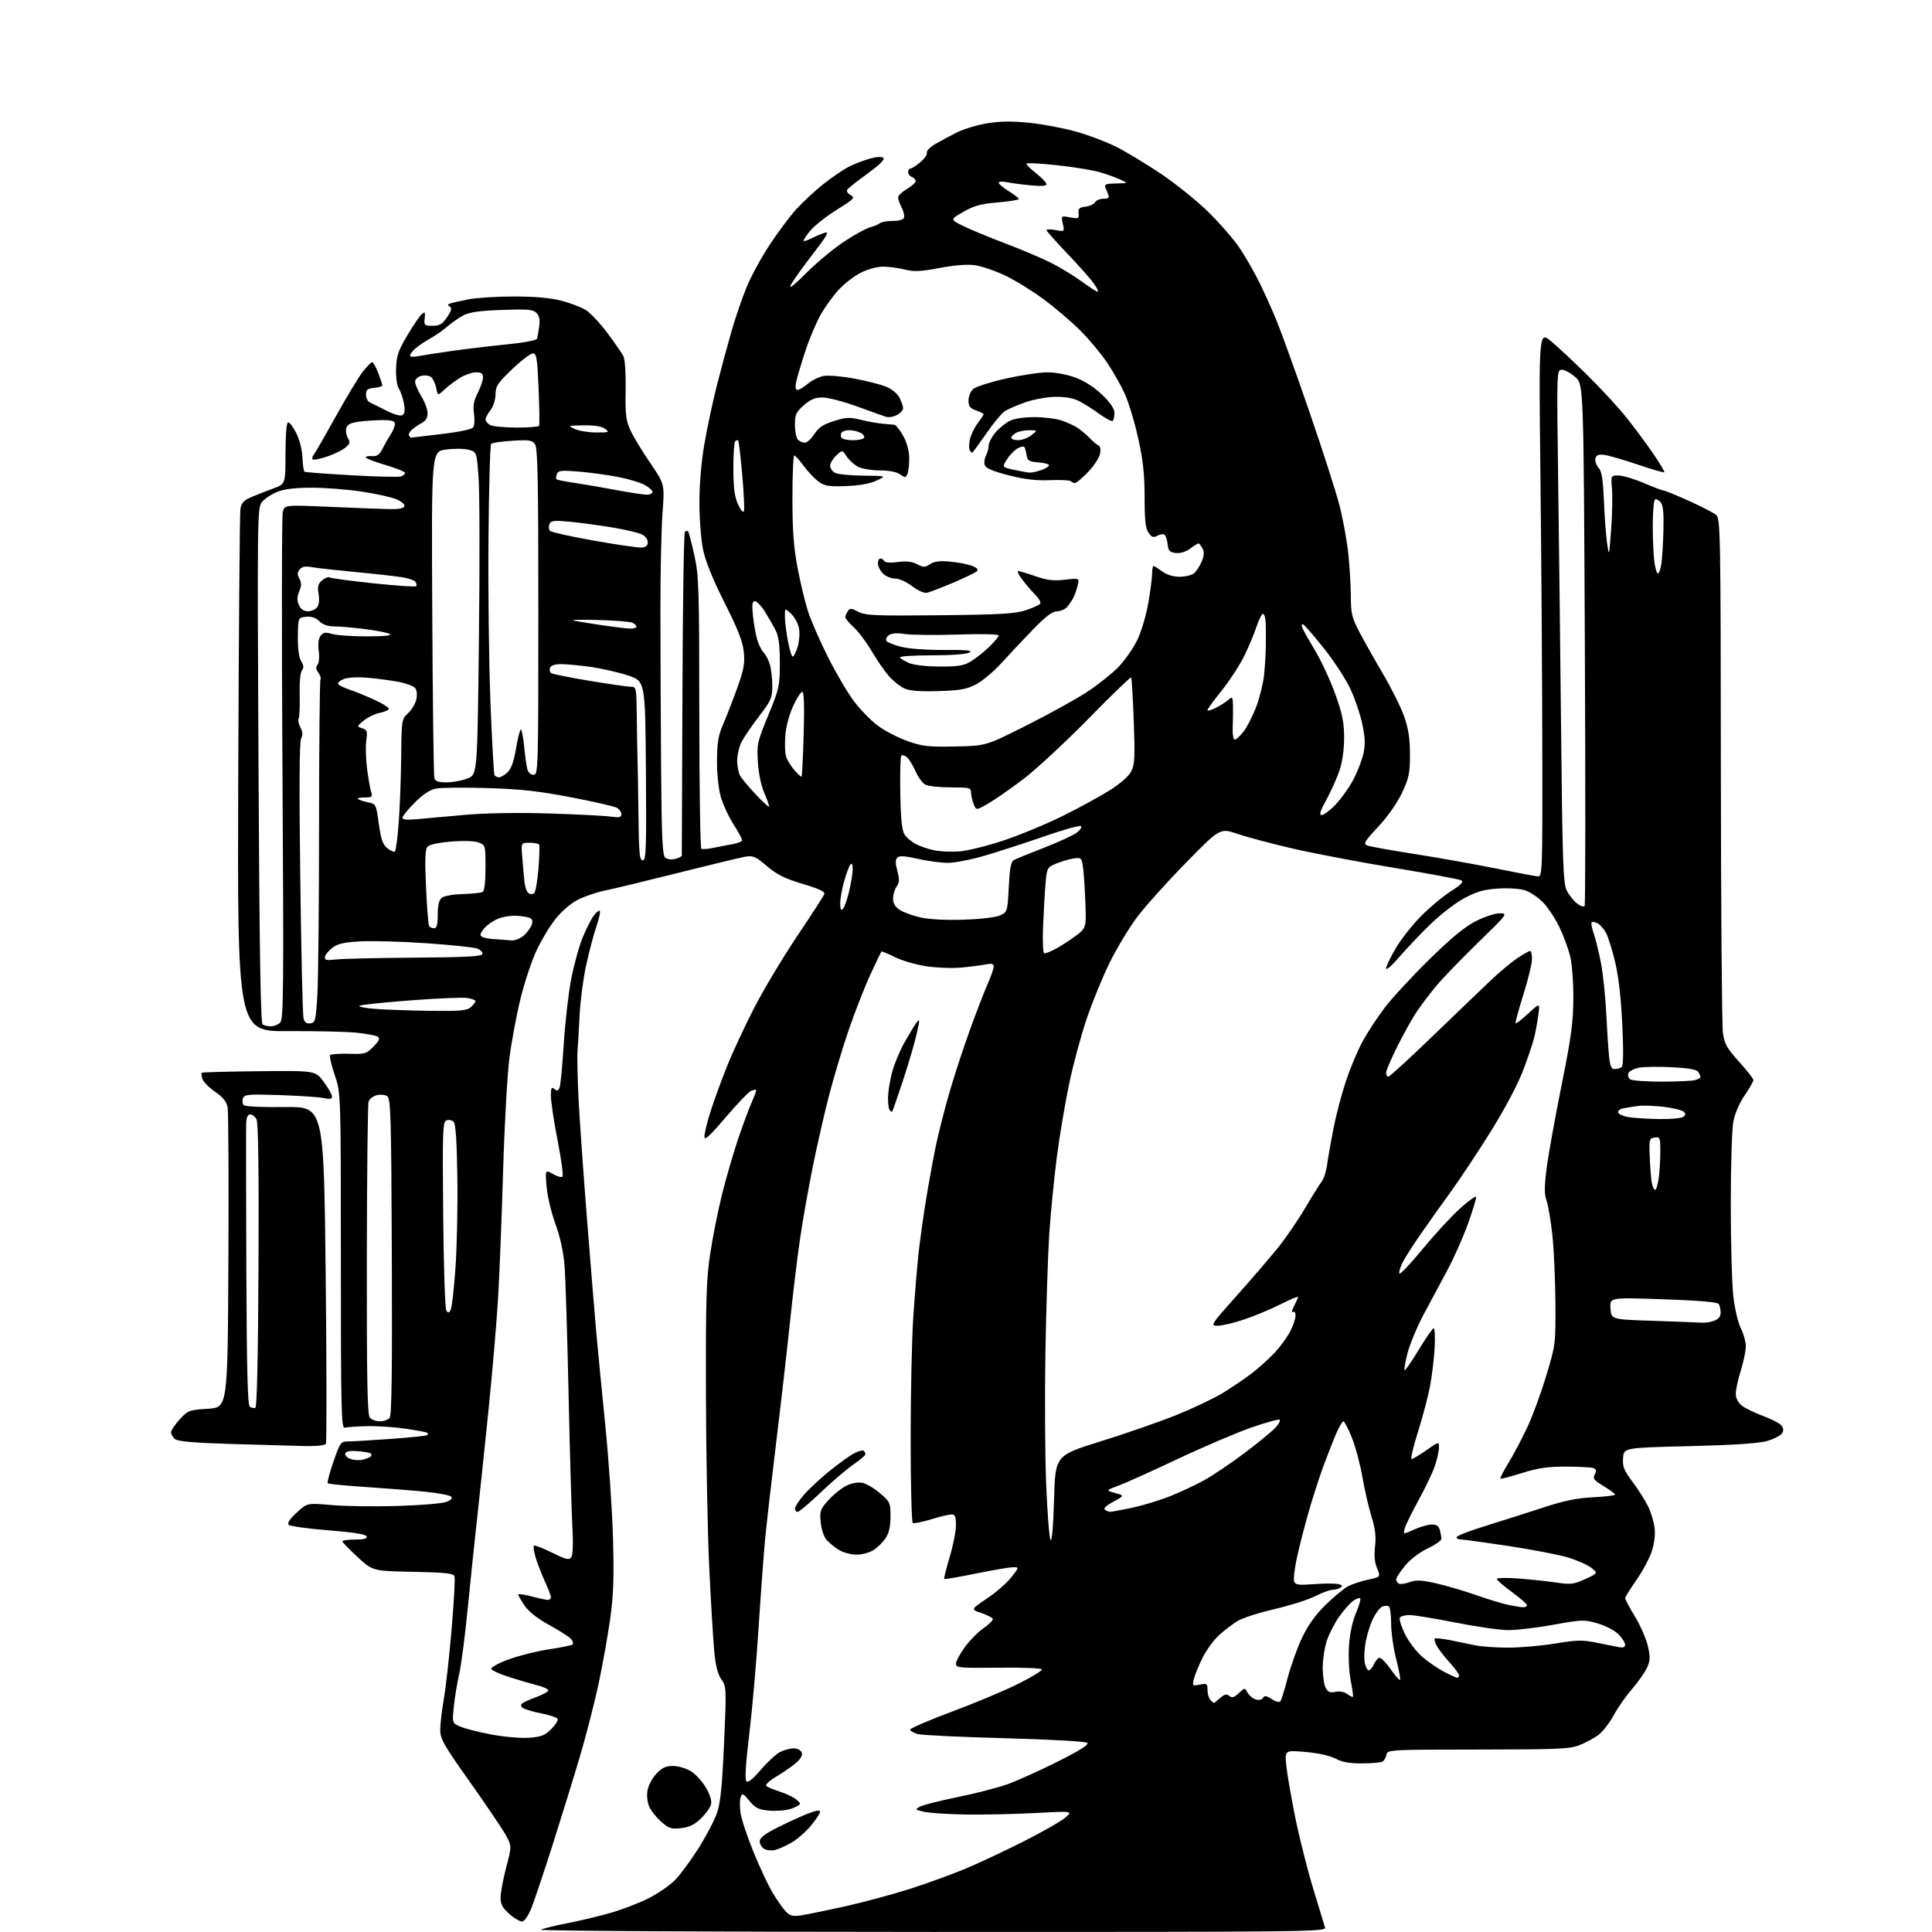 <?xml version="1.0" encoding="UTF-8" standalone="no"?>
<svg 
  version="1.1" 
  xmlns="http://www.w3.org/2000/svg" 
  xmlns:xlink="http://www.w3.org/1999/xlink" 
  xmlns:svg="http://www.w3.org/2000/svg"
  xmlns:rdf="http://www.w3.org/1999/02/22-rdf-syntax-ns#"
  xmlns:cc="http://creativecommons.org/ns#"
  xmlns:dc="http://purl.org/dc/elements/1.1/"
  viewBox="0 0 768 768"
  width="768"
  height="768"
>
<style>svg {background-color: white; }</style>"
<path stroke="none" fill="black" fill-rule="evenodd" d="M370.37,767.97C284.09,767.95 214.18,767.56 215.00,767.10C215.82,766.63 220.55,765.47 225.50,764.51C230.45,763.55 238.23,761.69 242.79,760.38C247.35,759.06 254.12,756.45 257.84,754.58C261.56,752.71 266.29,749.45 268.35,747.34C270.42,745.23 274.58,739.58 277.61,734.80C280.64,730.01 283.95,723.71 284.97,720.80C286.40,716.71 287.05,710.38 287.82,693.00C288.80,671.09 288.77,670.42 286.77,667.60C285.36,665.60 284.48,662.20 283.94,656.60C283.51,652.15 282.61,637.25 281.95,623.50C281.28,609.75 280.69,578.70 280.62,554.50C280.52,516.86 280.76,508.76 282.30,498.50C283.28,491.90 285.44,481.10 287.09,474.50C288.74,467.90 291.64,457.96 293.53,452.41C295.41,446.86 297.84,440.34 298.92,437.93C300.00,435.52 300.75,433.41 300.58,433.25C300.42,433.09 299.53,433.24 298.60,433.60C297.67,433.96 293.11,438.71 288.46,444.17C281.89,451.87 280.00,453.57 280.02,451.79C280.02,450.53 281.09,446.12 282.39,442.00C283.69,437.88 286.64,429.77 288.95,424.00C291.26,418.23 296.21,407.58 299.96,400.34C303.70,393.11 311.34,380.38 316.93,372.05C322.52,363.73 327.34,356.28 327.64,355.50C328.04,354.45 325.86,353.39 319.06,351.36C311.94,349.22 308.83,347.68 304.86,344.29C300.30,340.40 299.41,340.02 296.14,340.58C294.14,340.93 282.15,343.82 269.50,347.00C256.85,350.18 243.80,353.33 240.50,354.01C237.20,354.68 232.37,356.31 229.77,357.63C226.98,359.04 223.32,362.17 220.86,365.26C218.56,368.14 215.12,373.86 213.22,377.96C211.31,382.06 208.47,390.61 206.91,396.96C205.35,403.31 203.37,413.90 202.51,420.50C201.65,427.10 200.52,447.35 199.99,465.50C199.46,483.65 198.57,506.38 198.00,516.00C197.43,525.62 195.65,546.33 194.04,562.00C192.44,577.67 190.42,596.80 189.56,604.50C188.70,612.20 187.09,627.69 185.98,638.92C184.87,650.15 183.32,662.14 182.52,665.57C181.73,668.99 180.77,674.76 180.40,678.39C179.73,684.99 179.73,684.99 183.16,686.42C185.06,687.21 190.62,688.61 195.53,689.53C200.44,690.45 207.08,691.02 210.28,690.79C215.14,690.43 216.60,689.86 219.17,687.29C220.86,685.60 221.98,683.78 221.65,683.24C221.32,682.71 218.45,681.75 215.27,681.12C212.10,680.49 208.83,679.54 208.01,679.03C207.05,678.42 206.87,677.77 207.51,677.21C208.05,676.72 210.64,675.54 213.25,674.58C215.86,673.62 218.00,672.44 218.00,671.96C218.00,671.47 216.09,670.59 213.75,669.99C211.41,669.39 206.38,667.91 202.56,666.70C198.74,665.49 195.47,664.00 195.28,663.40C195.09,662.79 198.28,661.07 202.37,659.58C206.46,658.09 213.68,656.29 218.41,655.60C223.14,654.90 227.30,654.04 227.65,653.69C228.00,653.34 227.73,652.38 227.06,651.57C226.38,650.75 222.50,648.26 218.44,646.03C213.65,643.40 210.17,640.67 208.53,638.26C207.14,636.21 206.00,634.23 206.00,633.86C206.00,633.49 208.36,633.81 211.25,634.58C214.14,635.35 217.06,635.98 217.75,635.99C218.44,635.99 219.00,635.52 219.00,634.94C219.00,634.35 217.92,631.50 216.59,628.60C215.27,625.71 213.62,621.46 212.93,619.16C212.24,616.87 211.92,614.74 212.22,614.44C212.52,614.15 215.76,615.38 219.43,617.19C225.13,620.00 226.24,620.26 227.11,618.99C227.74,618.06 227.90,613.36 227.51,606.50C227.18,600.45 226.50,576.60 226.00,553.50C225.50,530.40 224.79,507.68 224.41,503.00C223.96,497.55 222.66,491.63 220.78,486.50C219.17,482.10 217.59,475.45 217.28,471.71C216.70,464.92 216.70,464.92 219.79,466.69C221.48,467.67 223.20,468.13 223.60,467.73C224.00,467.33 223.12,460.81 221.64,453.25C220.16,445.69 218.97,437.76 218.98,435.63C219.00,432.45 219.25,431.96 220.38,432.90C221.46,433.80 221.92,433.66 222.45,432.28C222.83,431.30 223.57,423.52 224.10,415.00C224.64,406.48 225.96,394.88 227.05,389.24C228.14,383.60 230.19,376.15 231.61,372.69C233.03,369.23 235.02,365.30 236.03,363.96C237.04,362.62 238.12,361.79 238.43,362.10C238.75,362.41 238.13,365.22 237.06,368.33C235.99,371.44 234.16,378.38 233.00,383.74C231.84,389.10 230.67,397.99 230.40,403.49C230.13,409.00 229.76,415.52 229.57,418.00C229.39,420.48 229.60,429.48 230.05,438.00C230.50,446.52 232.03,468.12 233.45,486.00C234.87,503.88 236.50,523.67 237.06,530.00C237.63,536.33 239.23,552.75 240.61,566.50C241.99,580.25 243.37,600.50 243.68,611.50C244.11,627.19 243.87,634.09 242.56,643.50C241.63,650.10 239.59,661.58 238.02,669.00C236.45,676.42 233.10,689.48 230.59,698.00C228.07,706.52 223.14,722.50 219.63,733.50C216.11,744.50 212.34,755.75 211.24,758.50C210.14,761.25 208.55,763.64 207.72,763.80C206.88,763.97 204.58,762.69 202.60,760.95C199.75,758.45 199.00,757.06 199.00,754.29C199.00,752.36 200.00,746.98 201.22,742.33C203.43,733.88 203.43,733.88 201.18,729.69C199.94,727.39 193.55,717.90 186.97,708.61C176.35,693.63 175.00,691.26 175.00,687.61C175.00,685.35 175.64,679.87 176.42,675.43C177.20,671.00 178.60,658.50 179.52,647.67C180.45,636.84 180.96,627.34 180.66,626.56C180.23,625.43 176.79,625.07 164.15,624.82C148.18,624.50 148.18,624.50 142.21,619.00C138.92,615.98 136.18,613.16 136.11,612.75C136.05,612.34 138.29,612.00 141.08,612.00C144.70,612.00 146.05,611.64 145.75,610.75C145.47,609.90 140.61,609.12 130.54,608.32C122.40,607.67 115.29,606.69 114.74,606.14C114.09,605.49 115.16,603.85 117.93,601.30C122.10,597.44 122.10,597.44 131.80,598.29C137.14,598.76 148.93,598.92 158.00,598.65C167.07,598.38 175.81,597.66 177.41,597.04C179.37,596.29 179.99,595.59 179.32,594.92C178.77,594.37 174.08,593.49 168.91,592.97C163.73,592.46 153.05,591.61 145.16,591.09C137.27,590.57 130.57,589.91 130.28,589.61C129.99,589.32 131.01,585.46 132.55,581.04C135.23,573.34 135.48,573.00 138.42,572.99C140.12,572.99 147.77,572.53 155.43,571.98C163.09,571.43 169.58,570.75 169.85,570.49C170.11,570.22 170.15,569.81 169.92,569.59C169.69,569.36 165.90,568.63 161.50,567.97C157.10,567.30 150.12,566.83 146.00,566.92C141.88,567.01 137.82,567.29 137.00,567.53C135.68,567.92 135.50,560.09 135.50,501.24C135.50,434.50 135.50,434.50 133.04,427.29C131.68,423.33 130.89,419.78 131.27,419.39C131.66,419.01 135.02,418.79 138.75,418.89C145.15,419.08 145.71,418.91 148.50,416.00C150.81,413.59 151.17,412.72 150.11,412.07C149.37,411.61 145.55,410.91 141.63,410.50C137.71,410.10 125.46,409.83 114.42,409.89C94.34,410.01 94.34,410.01 94.71,307.76C94.91,251.52 95.29,204.10 95.56,202.39C95.93,199.96 96.85,198.93 99.77,197.66C101.82,196.77 105.75,195.23 108.49,194.24C113.48,192.44 113.48,192.44 113.49,180.23C113.50,172.86 113.90,167.97 114.50,167.88C115.05,167.80 116.51,169.71 117.75,172.12C119.08,174.72 120.08,178.66 120.22,181.83C120.34,184.76 120.71,187.32 121.05,187.53C121.38,187.73 129.81,188.37 139.79,188.93C149.77,189.50 158.62,189.70 159.46,189.38C160.31,189.05 161.00,188.42 161.00,187.97C161.00,187.53 157.61,186.15 153.46,184.92C149.32,183.69 145.71,182.33 145.44,181.90C145.17,181.47 146.20,181.20 147.72,181.31C149.92,181.46 150.81,180.85 152.08,178.32C152.96,176.57 154.43,174.00 155.34,172.61C156.25,171.21 157.00,169.38 157.00,168.54C157.00,167.37 155.84,167.00 152.14,167.00C149.47,167.00 145.23,167.28 142.72,167.62C139.32,168.09 138.04,168.75 137.65,170.24C137.36,171.33 137.66,173.11 138.31,174.18C139.31,175.82 139.14,176.43 137.23,177.99C135.98,179.01 132.69,180.61 129.92,181.53C127.14,182.45 124.61,182.94 124.29,182.63C123.97,182.31 124.17,181.47 124.72,180.77C125.28,180.07 129.23,173.20 133.50,165.50C137.78,157.80 142.60,149.81 144.22,147.75C145.84,145.69 147.52,144.00 147.95,144.00C148.38,144.00 149.46,145.93 150.36,148.28C151.26,150.64 152.00,152.86 152.00,153.22C152.00,153.58 150.54,154.01 148.75,154.19C146.08,154.44 145.50,154.92 145.50,156.89C145.50,158.21 146.18,159.59 147.00,159.96C147.82,160.33 150.79,161.80 153.59,163.23C156.64,164.78 159.19,165.50 159.97,165.02C160.88,164.46 161.05,163.08 160.56,160.36C160.17,158.24 159.27,155.59 158.55,154.48C157.78,153.28 157.33,150.01 157.45,146.48C157.62,141.42 158.31,139.39 161.94,133.28C164.30,129.31 166.88,125.52 167.68,124.85C168.90,123.84 169.08,124.11 168.82,126.57C168.52,129.31 168.73,129.50 171.96,129.50C174.78,129.50 175.84,128.87 177.73,126.07C179.47,123.49 179.73,122.45 178.80,121.88C177.85,121.29 177.90,120.99 179.03,120.61C179.84,120.34 183.09,119.61 186.25,118.99C189.42,118.37 197.55,117.86 204.33,117.86C212.55,117.86 218.80,118.41 223.08,119.51C226.61,120.42 230.99,122.09 232.82,123.21C234.65,124.33 238.53,128.46 241.45,132.38C244.37,136.29 247.24,140.44 247.82,141.58C248.44,142.78 248.81,148.54 248.70,155.08C248.54,164.86 248.82,167.16 250.63,171.10C251.80,173.63 255.33,179.46 258.48,184.06C264.21,192.43 264.21,192.43 263.36,203.96C262.89,210.31 262.51,227.65 262.52,242.50C262.53,257.35 262.65,285.32 262.79,304.65C263.01,333.04 263.32,340.02 264.43,340.94C265.21,341.59 266.94,341.80 268.40,341.43C269.83,341.08 271.01,340.49 271.03,340.14C271.04,339.79 271.15,310.85 271.28,275.83C271.40,240.82 271.84,211.83 272.25,211.42C272.66,211.00 273.23,210.90 273.51,211.18C273.79,211.46 274.90,215.69 275.99,220.59C277.81,228.83 277.96,233.51 277.98,283.19C277.99,312.72 278.36,337.11 278.80,337.38C279.25,337.65 281.38,337.50 283.55,337.04C285.72,336.58 289.19,335.92 291.25,335.56C293.31,335.20 295.00,334.49 295.00,333.97C295.00,333.46 293.47,330.65 291.60,327.72C289.73,324.80 287.48,319.98 286.60,317.02C285.64,313.78 285.01,308.04 285.02,302.57C285.04,295.08 285.50,292.46 287.62,287.50C289.04,284.20 291.56,277.70 293.22,273.05C295.70,266.11 296.14,263.61 295.67,259.12C295.25,255.03 293.31,250.07 288.01,239.57C283.33,230.27 280.43,223.12 279.48,218.50C278.68,214.65 278.03,206.26 278.02,199.85C278.01,192.73 278.77,183.70 279.98,176.63C281.07,170.26 283.31,159.75 284.95,153.28C286.60,146.80 289.25,137.00 290.84,131.50C292.43,126.00 295.16,118.05 296.92,113.84C298.67,109.63 302.74,102.19 305.96,97.31C309.17,92.43 313.90,86.11 316.45,83.26C319.01,80.42 323.90,75.88 327.30,73.18C330.71,70.48 335.30,67.35 337.51,66.24C339.71,65.12 343.48,63.68 345.88,63.03C348.62,62.29 350.61,62.21 351.20,62.80C351.79,63.39 349.40,65.72 344.82,69.03C340.79,71.95 337.18,74.81 336.79,75.40C336.41,75.99 337.01,76.97 338.14,77.57C340.01,78.58 339.54,79.08 332.63,83.39C328.46,85.98 323.71,89.74 322.06,91.75C320.41,93.75 319.23,95.56 319.43,95.77C319.64,95.98 321.09,95.50 322.66,94.70C324.22,93.90 326.56,92.93 327.86,92.52C329.75,91.94 328.78,93.66 323.03,101.09C319.08,106.21 315.18,111.69 314.35,113.28C313.38,115.16 315.54,113.49 320.53,108.50C324.76,104.28 331.61,98.60 335.77,95.89C339.92,93.18 344.49,90.68 345.91,90.34C347.33,90.00 349.06,89.28 349.74,88.74C350.43,88.21 352.75,87.79 354.91,87.82C357.27,87.85 359.04,87.35 359.34,86.56C359.62,85.84 359.20,84.02 358.42,82.51C357.64,81.00 357.00,79.19 357.00,78.48C357.00,77.78 358.58,76.27 360.50,75.13C362.43,74.00 364.00,72.59 364.00,72.00C364.00,71.42 363.32,70.68 362.50,70.36C361.67,70.05 361.00,69.16 361.00,68.39C361.00,67.63 361.42,67.00 361.92,67.00C362.43,67.00 364.21,65.85 365.87,64.45C367.54,63.05 368.70,61.36 368.44,60.70C368.19,60.04 369.68,58.50 371.74,57.28C373.81,56.06 377.75,53.95 380.50,52.58C383.25,51.21 388.79,49.58 392.81,48.96C398.10,48.14 402.79,48.12 409.85,48.89C415.21,49.47 423.53,51.09 428.34,52.48C433.14,53.87 440.15,56.56 443.90,58.45C447.65,60.34 455.54,65.11 461.44,69.05C467.33,72.99 475.88,79.88 480.42,84.36C484.97,88.84 490.50,95.20 492.71,98.50C494.92,101.80 498.31,107.65 500.24,111.50C502.18,115.35 505.37,122.40 507.34,127.17C509.31,131.94 515.24,148.37 520.50,163.67C525.77,178.98 531.19,195.86 532.54,201.19C533.90,206.52 535.44,215.07 535.98,220.19C536.52,225.31 536.97,232.93 536.98,237.13C537.00,243.81 537.41,245.55 540.32,251.13C542.15,254.63 546.42,262.21 549.81,267.97C553.21,273.73 557.00,281.38 558.24,284.97C559.90,289.78 560.49,293.74 560.48,300.00C560.47,307.43 560.07,309.34 557.31,315.19C555.43,319.18 551.64,324.59 547.89,328.61C542.31,334.61 541.84,335.44 543.56,336.11C544.63,336.52 553.15,338.05 562.50,339.51C571.85,340.97 586.25,343.54 594.50,345.21C602.75,346.88 610.33,348.31 611.34,348.38C613.11,348.50 613.18,346.45 613.09,298.00C613.05,270.23 612.71,221.41 612.35,189.52C611.68,131.55 611.68,131.55 616.68,135.73C619.43,138.03 625.95,144.14 631.17,149.30C636.38,154.46 643.16,161.79 646.22,165.59C649.29,169.39 654.09,175.84 656.89,179.92C659.70,184.00 661.81,187.52 661.60,187.74C661.38,187.96 656.54,186.55 650.85,184.62C645.16,182.69 639.17,180.97 637.54,180.80C635.32,180.58 634.48,180.96 634.20,182.32C633.99,183.33 634.56,184.97 635.47,185.97C636.72,187.35 637.22,190.49 637.58,199.14C637.84,205.39 638.41,212.97 638.85,216.00C639.62,221.39 639.65,221.28 640.44,210.72C640.88,204.79 641.04,197.48 640.79,194.47C640.34,189.00 640.34,189.00 643.42,189.03C645.11,189.04 649.64,190.39 653.47,192.03C657.31,193.66 660.85,195.00 661.34,195.00C661.83,195.00 666.35,196.84 671.37,199.10C676.39,201.35 681.29,203.89 682.25,204.75C683.89,206.22 684.00,212.37 684.07,305.90C684.11,360.68 684.48,407.81 684.88,410.63C685.50,414.98 686.47,416.70 691.30,422.05C694.44,425.51 697.00,428.79 697.00,429.35C697.00,429.90 695.43,432.64 693.52,435.43C691.42,438.48 689.63,442.65 689.02,445.89C688.46,448.85 688.00,463.70 688.01,478.89C688.01,494.07 688.47,510.47 689.03,515.33C689.60,520.28 690.91,525.86 692.02,528.04C693.11,530.17 693.99,533.40 693.99,535.21C693.98,537.02 693.08,541.35 691.99,544.84C690.89,548.33 690.00,552.46 690.00,554.02C690.00,555.83 690.88,557.54 692.43,558.77C693.77,559.82 697.55,561.66 700.82,562.85C704.10,564.05 707.36,565.73 708.08,566.60C709.01,567.71 709.09,568.64 708.36,569.79C707.80,570.68 705.12,572.05 702.42,572.82C699.07,573.78 689.18,574.44 671.50,574.87C645.50,575.50 645.50,575.50 645.20,579.58C644.95,583.05 645.52,584.49 648.98,589.08C651.22,592.06 654.00,596.45 655.16,598.84C656.32,601.23 657.48,605.12 657.75,607.48C658.04,610.07 657.58,613.76 656.58,616.77C655.66,619.52 652.92,624.63 650.47,628.13C648.02,631.63 646.02,634.86 646.01,635.30C646.00,635.75 647.78,639.06 649.95,642.66C652.13,646.27 654.43,651.57 655.08,654.45C656.07,658.89 656.00,660.20 654.62,663.12C653.72,665.01 651.04,668.79 648.67,671.53C646.29,674.26 643.04,678.92 641.45,681.87C639.86,684.82 637.16,688.30 635.46,689.60C633.76,690.90 630.37,692.75 627.93,693.70C624.01,695.25 619.34,695.45 587.51,695.47C552.33,695.50 551.52,695.54 551.15,697.50C550.94,698.60 550.26,699.83 549.63,700.23C549.01,700.64 545.34,700.98 541.49,700.98C536.46,701.00 533.46,700.46 530.89,699.08C528.72,697.92 524.05,696.88 519.00,696.44C510.69,695.71 510.69,695.71 511.34,702.00C511.70,705.46 513.34,714.86 514.97,722.89C516.61,730.93 519.81,743.58 522.09,751.00C524.37,758.42 526.46,765.29 526.73,766.25C527.21,767.91 519.30,768.00 370.37,767.97zM318.41,761.39C320.66,761.06 328.57,759.44 335.98,757.79C343.39,756.13 354.93,753.02 361.61,750.89C368.29,748.75 378.14,745.18 383.49,742.96C388.83,740.73 399.35,735.81 406.85,732.02C414.36,728.22 421.85,723.95 423.50,722.51C426.50,719.91 426.50,719.91 411.50,720.70C403.25,721.14 390.88,721.41 384.00,721.30C377.12,721.19 369.70,720.72 367.50,720.24C363.67,719.41 363.60,719.33 365.74,718.16C366.97,717.49 373.72,715.78 380.74,714.36C387.76,712.94 396.65,710.64 400.50,709.26C404.35,707.88 413.30,703.84 420.38,700.30C429.07,695.95 432.93,693.53 432.24,692.84C431.64,692.24 418.33,691.48 399.37,690.97C381.84,690.50 366.27,689.75 364.77,689.30C363.27,688.86 361.92,688.10 361.77,687.61C361.62,687.12 369.15,683.86 378.50,680.37C387.85,676.88 399.75,671.88 404.94,669.26C410.13,666.64 414.29,664.10 414.19,663.62C414.08,663.13 406.35,662.82 397.00,662.93C381.18,663.11 380.00,662.99 380.02,661.31C380.04,660.31 381.63,657.35 383.56,654.72C385.49,652.08 388.83,648.71 390.99,647.22C393.15,645.72 394.80,644.08 394.65,643.56C394.50,643.05 392.46,641.99 390.11,641.20C385.85,639.78 385.85,639.78 392.28,635.47C395.82,633.09 400.17,629.32 401.94,627.08C405.17,623.00 405.17,623.00 402.72,623.00C401.38,623.00 394.74,624.13 387.98,625.50C381.21,626.88 375.53,627.86 375.34,627.67C375.16,627.49 376.13,623.58 377.50,618.99C378.88,614.40 380.00,608.70 380.00,606.32C380.00,602.87 379.65,602.00 378.25,602.01C377.29,602.01 373.61,602.89 370.09,603.97C366.56,605.04 363.30,605.68 362.84,605.40C362.38,605.11 362.00,590.09 362.00,572.02C362.00,553.95 362.46,532.26 363.03,523.83C363.59,515.40 364.50,504.23 365.05,499.00C365.60,493.77 366.96,483.92 368.08,477.10C369.19,470.28 370.96,460.60 371.99,455.60C373.03,450.59 375.44,441.09 377.35,434.48C379.26,427.87 382.92,416.66 385.49,409.57C388.06,402.48 391.25,394.22 392.58,391.22C393.91,388.21 395.00,385.08 395.00,384.25C395.00,383.10 394.26,382.90 391.83,383.38C390.09,383.73 385.70,384.29 382.08,384.63C378.46,384.96 372.16,384.72 368.07,384.08C363.99,383.45 358.41,381.81 355.68,380.44C352.96,379.06 350.57,378.10 350.38,378.28C350.20,378.47 348.22,382.58 345.98,387.42C343.74,392.26 339.88,402.14 337.40,409.36C334.92,416.59 331.39,428.35 329.54,435.50C327.69,442.65 324.77,455.48 323.05,464.00C321.33,472.52 319.06,485.35 318.02,492.50C316.97,499.65 315.18,514.50 314.03,525.50C312.89,536.50 310.41,558.10 308.53,573.50C306.65,588.90 304.65,606.45 304.08,612.50C303.52,618.55 302.36,634.30 301.52,647.50C300.68,660.70 299.03,679.51 297.85,689.30C296.42,701.08 296.03,707.43 296.69,708.09C297.35,708.75 299.29,707.20 302.44,703.52C305.06,700.45 308.48,697.29 310.05,696.47C311.62,695.66 314.06,695.00 315.48,695.00C316.96,695.00 318.33,695.71 318.70,696.66C319.12,697.77 318.33,699.17 316.27,700.91C314.59,702.33 311.07,704.76 308.46,706.30C305.80,707.87 304.10,709.47 304.60,709.93C305.10,710.39 307.30,711.33 309.50,712.03C311.70,712.73 314.51,713.96 315.75,714.77C316.99,715.57 318.00,716.59 318.00,717.04C318.00,717.48 316.37,718.38 314.38,719.04C312.39,719.69 308.49,720.01 305.71,719.75C301.48,719.34 300.22,718.72 297.90,715.88C295.48,712.92 295.05,712.72 294.44,714.31C294.06,715.30 294.02,718.12 294.36,720.58C294.69,723.03 297.03,730.09 299.56,736.27C302.09,742.45 305.52,749.75 307.19,752.50C308.85,755.25 311.14,758.51 312.27,759.74C313.98,761.60 315.01,761.87 318.41,761.39zM308.00,735.43C306.62,735.73 304.71,735.52 303.75,734.94C302.79,734.37 302.00,733.03 302.00,731.96C302.00,730.57 303.96,729.04 309.02,726.49C312.88,724.55 318.28,722.07 321.02,720.99C324.24,719.72 326.00,719.43 326.00,720.16C326.00,720.78 324.40,723.25 322.44,725.64C320.48,728.03 316.99,731.09 314.69,732.43C312.38,733.77 309.38,735.12 308.00,735.43zM270.75,726.72C266.86,727.16 265.90,726.85 262.79,724.12C260.84,722.41 258.69,719.66 258.01,718.02C257.29,716.30 257.04,713.58 257.42,711.59C257.77,709.69 259.35,706.76 260.93,705.07C263.14,702.70 264.66,702.00 267.53,702.00C269.59,702.00 272.78,702.94 274.64,704.09C276.50,705.23 279.19,708.17 280.61,710.60C282.27,713.42 283.00,715.85 282.64,717.28C282.33,718.52 280.53,721.04 278.63,722.88C276.08,725.34 274.00,726.36 270.75,726.72zM482.55,677.00C482.63,677.00 483.73,676.10 485.00,675.00C486.78,673.46 487.61,673.27 488.68,674.15C489.75,675.04 490.59,674.79 492.44,673.05C494.82,670.82 494.83,670.82 495.91,672.84C496.51,673.95 497.95,675.17 499.12,675.54C500.42,675.95 501.56,675.72 502.04,674.94C502.66,673.93 503.41,674.04 505.52,675.42C507.00,676.39 508.54,676.81 508.94,676.34C509.34,675.88 510.66,671.67 511.86,667.00C513.07,662.33 515.62,655.19 517.53,651.15C519.95,646.03 522.82,642.01 527.00,637.92C530.30,634.69 534.32,631.37 535.95,630.53C537.57,629.69 541.14,628.52 543.87,627.93C548.84,626.87 548.84,626.87 547.41,623.44C546.44,621.12 546.18,618.32 546.60,614.74C547.06,610.85 546.69,607.72 545.19,602.88C544.07,599.26 542.45,592.19 541.58,587.17C540.72,582.15 538.83,575.10 537.40,571.52C535.96,567.93 534.44,565.00 534.02,565.00C533.59,565.00 532.29,567.23 531.11,569.96C529.94,572.68 527.66,578.51 526.04,582.90C524.42,587.30 521.77,595.53 520.15,601.20C518.53,606.86 516.44,615.02 515.52,619.31C514.59,623.61 514.11,627.84 514.44,628.71C514.95,630.02 516.29,630.19 522.47,629.72C526.56,629.41 530.86,629.41 532.04,629.72C533.65,630.14 533.85,630.48 532.83,631.12C532.10,631.59 530.67,631.98 529.65,631.98C528.63,631.99 525.51,633.14 522.72,634.54C519.94,635.94 512.67,638.24 506.58,639.66C500.49,641.07 493.93,643.18 492.00,644.35C490.07,645.51 486.78,648.02 484.67,649.92C482.56,651.82 479.59,655.88 478.06,658.94C476.54,662.00 474.97,665.80 474.59,667.39C473.92,670.17 474.00,670.25 476.95,669.66C479.76,669.10 480.00,669.26 480.00,671.83C480.00,673.35 480.54,675.14 481.20,675.80C481.86,676.46 482.47,677.00 482.55,677.00zM537.82,674.52C537.99,674.34 537.59,671.43 536.93,668.05C536.25,664.58 535.95,658.53 536.25,654.14C536.58,649.35 537.65,644.37 539.03,641.15C540.26,638.29 541.02,635.68 540.70,635.37C540.39,635.05 539.14,635.49 537.94,636.33C536.73,637.18 534.24,639.98 532.41,642.55C530.58,645.13 528.34,649.46 527.44,652.18C526.54,654.89 525.80,659.74 525.80,662.94C525.80,666.14 526.33,669.74 526.97,670.94C527.88,672.65 528.73,673.00 530.84,672.54C532.48,672.18 534.32,672.51 535.52,673.39C536.61,674.19 537.64,674.69 537.82,674.52zM556.56,667.78C556.80,667.53 556.10,663.81 555.00,659.51C553.90,655.20 553.00,648.85 553.00,645.40C553.00,641.94 552.59,638.87 552.09,638.56C551.59,638.25 550.45,638.28 549.55,638.62C548.65,638.96 547.02,641.01 545.92,643.17C544.82,645.32 543.46,649.57 542.89,652.61C542.33,655.65 542.16,659.46 542.52,661.07C542.87,662.68 543.58,664.00 544.10,664.00C544.62,664.00 545.56,662.88 546.18,661.50C546.81,660.12 547.84,659.00 548.47,659.00C549.10,659.00 551.08,661.07 552.86,663.61C554.65,666.15 556.31,668.02 556.56,667.78zM579.25,666.95C579.66,666.98 580.00,666.54 580.00,665.98C580.00,665.42 578.26,663.05 576.14,660.73C574.02,658.40 571.73,655.45 571.06,654.16C570.39,652.88 570.06,651.61 570.32,651.35C570.59,651.08 573.44,651.39 576.65,652.03C579.87,652.67 584.30,653.58 586.50,654.05C588.70,654.53 594.46,654.93 599.30,654.96C604.13,654.98 612.60,654.25 618.11,653.34C626.64,651.92 629.05,651.86 634.32,652.93C637.72,653.63 641.74,654.43 643.25,654.71C645.24,655.08 646.00,654.82 646.00,653.75C646.00,652.94 644.81,651.08 643.35,649.62C641.89,648.16 638.18,646.23 635.10,645.33C629.77,643.78 628.93,643.80 617.50,645.87C610.90,647.06 602.80,648.02 599.50,648.00C596.20,647.98 586.75,646.62 578.50,644.98C570.25,643.35 562.06,642.01 560.31,642.00C558.55,642.00 556.83,642.47 556.47,643.05C556.11,643.63 557.01,646.55 558.47,649.53C559.93,652.51 563.01,656.57 565.31,658.56C567.61,660.55 571.52,663.24 574.00,664.54C576.48,665.84 578.84,666.93 579.25,666.95zM605.25,638.89C606.21,638.95 607.00,638.60 607.00,638.11C607.00,637.63 604.30,635.26 601.01,632.86C597.72,630.46 595.02,628.12 595.01,627.66C595.00,627.20 598.94,627.12 603.75,627.49C608.56,627.86 615.32,628.58 618.76,629.10C624.37,629.94 625.56,629.80 630.15,627.70C635.28,625.36 635.28,625.36 632.53,623.21C631.03,622.02 626.80,620.16 623.15,619.08C619.49,617.99 608.85,615.95 599.50,614.53C590.15,613.12 581.71,611.97 580.75,611.98C579.79,611.99 579.00,611.58 579.00,611.06C579.00,610.54 584.29,608.49 590.75,606.50C597.21,604.51 607.45,601.25 613.50,599.26C621.69,596.56 626.74,595.52 633.25,595.19C638.06,594.95 642.00,594.47 642.00,594.12C642.00,593.77 639.96,592.25 637.46,590.75C633.58,588.40 633.07,587.73 633.95,586.10C634.73,584.64 634.60,584.06 633.40,583.60C632.54,583.27 627.62,583.00 622.47,583.00C615.18,583.00 611.29,583.57 604.96,585.57C600.48,586.99 596.65,587.98 596.44,587.77C596.24,587.57 597.70,584.73 599.69,581.45C601.68,578.18 605.00,571.90 607.07,567.50C609.15,563.10 612.54,553.88 614.62,547.00C618.36,534.63 618.39,534.33 618.30,518.00C618.25,508.93 617.71,496.79 617.10,491.04C616.48,485.29 615.44,479.10 614.79,477.29C613.87,474.74 613.87,471.86 614.79,464.54C615.45,459.33 618.09,444.60 620.67,431.79C624.57,412.45 625.37,406.55 625.43,397.00C625.46,390.44 624.91,383.14 624.13,380.00C623.38,376.98 621.45,371.76 619.83,368.41C618.21,365.06 615.31,360.70 613.39,358.72C611.46,356.74 608.28,354.59 606.31,353.94C604.24,353.25 599.70,352.95 595.56,353.21C589.91,353.58 587.06,354.38 582.10,357.03C578.64,358.87 572.55,363.56 568.57,367.44C564.58,371.32 559.01,377.20 556.17,380.50C553.34,383.80 551.02,385.81 551.01,384.98C551.01,384.14 552.69,380.58 554.75,377.07C556.81,373.55 561.29,367.83 564.70,364.36C568.12,360.88 573.47,356.39 576.60,354.39C580.78,351.72 581.92,350.54 580.88,349.95C580.10,349.52 568.22,347.30 554.48,345.03C540.74,342.76 522.64,339.32 514.26,337.40C505.88,335.47 495.87,332.82 492.00,331.50C484.98,329.11 484.98,329.11 471.24,343.15C463.68,350.88 454.94,360.63 451.81,364.84C448.69,369.05 443.88,377.05 441.13,382.62C438.38,388.19 434.31,398.11 432.08,404.65C429.85,411.20 426.70,422.84 425.07,430.53C423.44,438.21 421.20,451.48 420.10,460.00C419.00,468.52 417.65,482.25 417.10,490.50C416.56,498.75 415.87,519.90 415.57,537.50C415.27,555.10 415.41,578.77 415.87,590.10C416.33,601.44 417.11,611.34 417.60,612.10C418.16,612.97 418.69,606.92 419.00,596.04C419.50,578.58 419.50,578.58 437.50,572.97C447.40,569.89 460.90,565.20 467.50,562.55C474.09,559.89 482.42,555.95 486.00,553.78C489.57,551.61 494.84,548.04 497.70,545.84C500.56,543.64 504.69,539.89 506.88,537.52C509.07,535.14 511.79,531.37 512.93,529.14C514.07,526.91 515.00,524.14 515.00,522.98C515.00,521.73 514.56,521.15 513.92,521.55C513.32,521.92 513.55,520.84 514.42,519.16C515.29,517.48 516.00,515.85 516.00,515.54C516.00,515.23 512.86,516.55 509.03,518.48C505.20,520.41 498.71,523.12 494.61,524.50C490.50,525.87 485.76,527.00 484.06,527.00C481.03,527.00 481.18,526.75 491.89,514.75C497.90,508.01 505.31,499.38 508.35,495.56C511.39,491.75 516.14,484.77 518.92,480.06C521.70,475.35 524.63,470.64 525.45,469.59C526.26,468.54 527.20,465.62 527.53,463.09C527.86,460.57 529.00,454.09 530.05,448.70C531.10,443.32 533.35,434.77 535.04,429.70C536.73,424.64 539.70,417.57 541.64,414.00C543.59,410.43 547.57,404.35 550.50,400.50C553.43,396.65 561.40,388.04 568.20,381.37C577.03,372.71 582.34,368.35 586.76,366.12C590.16,364.41 594.42,363.02 596.22,363.05C599.44,363.10 599.29,363.30 587.46,374.80C580.84,381.23 573.38,388.98 570.87,392.00C568.37,395.02 564.92,399.57 563.21,402.10C561.51,404.63 558.06,410.79 555.55,415.79C553.05,420.78 551.00,425.57 551.00,426.43C551.00,427.30 551.40,428.00 551.90,428.00C552.39,428.00 560.38,420.68 569.65,411.74C578.92,402.79 589.32,392.81 592.76,389.55C596.21,386.30 600.93,382.37 603.26,380.82C605.59,379.27 607.84,378.01 608.25,378.00C608.66,378.00 609.00,379.46 608.99,381.25C608.99,383.04 607.44,389.43 605.54,395.46C603.64,401.49 602.26,406.60 602.47,406.80C602.68,407.01 604.95,405.24 607.52,402.88C612.19,398.57 612.19,398.57 611.50,403.54C611.13,406.27 610.39,410.30 609.86,412.50C609.33,414.70 607.32,420.63 605.40,425.67C603.34,431.07 598.11,440.93 592.67,449.67C587.58,457.83 580.32,468.77 576.52,474.00C572.73,479.23 567.29,486.88 564.45,491.00C561.60,495.12 558.50,499.99 557.57,501.82C556.64,503.64 556.04,505.63 556.25,506.24C556.45,506.84 560.54,502.56 565.35,496.71C570.15,490.87 576.87,483.57 580.27,480.49C583.68,477.41 586.60,475.30 586.77,475.80C586.93,476.30 585.46,481.15 583.50,486.58C581.53,492.01 577.85,500.29 575.32,504.98C572.79,509.66 568.57,517.55 565.93,522.50C563.30,527.45 560.42,534.36 559.52,537.86C558.62,541.36 558.09,544.42 558.34,544.67C558.59,544.92 561.12,541.27 563.96,536.56C566.81,531.85 569.49,528.00 569.92,528.00C570.35,528.00 570.52,531.49 570.29,535.75C570.07,540.01 569.24,546.91 568.45,551.08C567.66,555.25 565.48,563.46 563.62,569.33C561.76,575.20 560.64,580.00 561.13,580.00C561.62,580.00 564.27,578.42 567.01,576.49C572.00,572.99 572.00,572.99 572.00,575.46C572.00,576.82 571.27,580.08 570.39,582.72C569.50,585.35 566.56,591.52 563.86,596.42C561.16,601.33 558.69,606.39 558.37,607.67C557.78,610.00 557.78,610.00 562.14,608.02C564.54,606.93 567.69,606.03 569.13,606.02C571.03,606.01 571.94,606.63 572.37,608.25C572.70,609.49 572.98,611.05 572.99,611.72C572.99,612.39 570.53,614.11 567.51,615.54C564.23,617.09 560.61,619.86 558.51,622.42C556.58,624.78 555.00,627.20 555.00,627.79C555.00,628.39 555.45,629.16 556.01,629.50C556.56,629.85 558.49,629.59 560.30,628.94C562.97,627.97 564.96,628.06 570.90,629.41C574.92,630.32 582.10,632.43 586.86,634.10C591.61,635.77 597.30,637.50 599.50,637.95C601.70,638.41 604.29,638.83 605.25,638.89zM340.50,617.99C338.30,617.99 335.15,617.16 333.50,616.14C331.85,615.12 329.65,613.33 328.60,612.15C327.51,610.93 326.51,607.95 326.24,605.14C325.81,600.63 326.05,599.95 329.41,596.23C331.41,594.02 334.63,591.45 336.57,590.53C338.76,589.49 341.17,589.10 342.93,589.48C344.49,589.83 347.62,591.69 349.88,593.63C353.81,596.99 354.00,597.42 353.99,602.83C353.99,606.70 353.39,609.41 352.10,611.36C351.07,612.93 348.93,615.07 347.36,616.10C345.76,617.16 342.74,617.99 340.50,617.99zM317.07,601.00C316.48,601.00 316.00,600.41 316.00,599.68C316.00,598.95 317.55,596.55 319.44,594.35C321.33,592.14 325.94,587.84 329.69,584.79C333.43,581.75 337.91,578.54 339.62,577.67C341.34,576.79 343.03,576.36 343.37,576.71C343.72,577.05 344.00,577.69 344.00,578.12C344.00,578.55 341.86,580.36 339.25,582.15C336.64,583.94 330.82,588.91 326.32,593.20C321.83,597.49 317.66,601.00 317.07,601.00zM441.29,600.98C441.73,600.99 445.51,600.29 449.70,599.43C453.89,598.56 460.73,596.50 464.91,594.85C469.08,593.20 475.35,590.27 478.84,588.33C482.32,586.39 489.52,581.52 494.84,577.51C500.15,573.49 505.59,569.04 506.92,567.61C508.25,566.18 509.06,564.73 508.71,564.38C508.37,564.03 503.23,565.45 497.29,567.52C491.36,569.60 478.18,575.23 468.00,580.04C457.82,584.84 447.26,589.60 444.52,590.61C439.54,592.45 439.54,592.45 443.27,593.49C447.00,594.54 447.00,594.54 442.53,596.98C439.57,598.60 438.48,599.68 439.28,600.20C439.95,600.62 440.86,600.98 441.29,600.98zM144.00,580.28C145.38,579.99 146.88,579.40 147.34,578.98C147.80,578.57 147.80,578.00 147.34,577.72C146.88,577.44 144.52,577.05 142.09,576.85C139.18,576.62 137.54,576.93 137.26,577.75C137.02,578.44 137.88,579.41 139.17,579.91C140.45,580.41 142.62,580.58 144.00,580.28zM121.19,574.83C116.96,574.74 103.97,574.37 92.33,574.02C77.15,573.56 70.71,573.00 69.58,572.07C68.71,571.34 68.00,570.13 68.00,569.36C68.00,568.60 69.54,566.29 71.42,564.24C74.70,560.66 75.17,560.48 82.67,560.00C90.50,559.50 90.50,559.50 90.79,501.50C90.94,469.60 90.81,442.05 90.49,440.27C90.07,437.90 88.74,436.23 85.53,434.02C83.11,432.36 80.84,430.06 80.48,428.92C80.11,427.78 80.00,426.67 80.22,426.45C80.44,426.22 90.70,425.94 103.01,425.82C125.40,425.59 125.40,425.59 128.68,430.04C130.48,432.50 131.96,435.11 131.98,435.86C131.99,436.88 131.18,437.05 128.75,436.51C126.96,436.11 119.15,435.58 111.38,435.32C98.64,434.90 97.20,435.03 96.60,436.60C96.23,437.55 96.37,438.77 96.91,439.31C97.47,439.87 104.34,440.20 113.30,440.08C128.72,439.88 128.72,439.88 129.46,506.38C129.86,542.95 129.90,573.35 129.54,573.94C129.15,574.56 125.73,574.93 121.19,574.83zM151.00,565.00C152.52,565.00 154.26,564.39 154.89,563.64C155.70,562.65 155.94,545.04 155.76,499.50C155.53,443.29 155.33,436.61 153.90,435.71C153.03,435.16 151.14,435.00 149.72,435.36C148.30,435.71 146.85,436.89 146.51,437.96C146.17,439.04 145.86,467.39 145.82,500.96C145.77,548.27 146.03,562.34 147.00,563.50C147.68,564.32 149.48,565.00 151.00,565.00zM101.50,559.65C102.15,559.45 102.59,539.49 102.76,503.12C102.93,465.50 102.67,446.25 101.97,444.95C101.40,443.88 100.27,443.00 99.46,443.00C98.46,443.00 97.95,444.19 97.86,446.75C97.78,448.81 97.81,474.79 97.92,504.48C98.08,544.71 98.44,558.66 99.32,559.22C99.97,559.63 100.95,559.82 101.50,559.65zM676.18,525.79C677.66,525.90 680.02,525.56 681.43,525.02C683.16,524.37 683.99,523.30 683.98,521.77C683.98,520.52 683.64,518.99 683.23,518.36C682.75,517.60 675.31,516.97 661.19,516.48C639.87,515.74 639.87,515.74 640.19,520.12C640.50,524.50 640.50,524.50 657.00,525.04C666.08,525.33 674.71,525.67 676.18,525.79zM179.14,520.71C179.62,519.86 180.49,512.26 181.07,503.83C181.65,495.40 181.98,479.18 181.81,467.80C181.60,453.57 181.13,446.73 180.32,445.91C179.67,445.27 178.39,445.02 177.48,445.37C175.98,445.95 175.86,449.32 176.17,482.75C176.35,502.96 176.90,520.12 177.39,520.88C178.13,522.03 178.42,522.00 179.14,520.71zM657.94,473.00C658.38,473.00 659.01,470.91 659.36,468.36C659.71,465.81 660.00,461.05 660.00,457.79C660.00,452.21 659.87,451.88 657.75,452.18C655.61,452.48 655.52,452.88 655.80,460.00C655.96,464.12 656.34,468.74 656.63,470.25C656.92,471.76 657.51,473.00 657.94,473.00zM659.50,444.84C663.90,444.91 668.17,444.55 668.99,444.03C670.10,443.33 670.19,442.79 669.36,441.96C668.74,441.34 665.20,440.46 661.50,440.00C657.79,439.54 653.13,439.38 651.13,439.65C649.13,439.91 646.46,440.34 645.18,440.60C643.90,440.86 643.04,441.62 643.26,442.29C643.48,442.95 645.42,443.77 647.58,444.11C649.74,444.44 655.10,444.77 659.50,444.84zM354.58,442.00C354.45,442.00 354.03,441.70 353.67,441.33C353.30,440.97 353.00,438.81 353.00,436.54C353.00,434.28 353.70,429.74 354.55,426.46C355.40,423.19 357.62,417.81 359.48,414.50C361.34,411.20 363.53,407.60 364.35,406.50C365.68,404.73 365.68,405.23 364.38,411.00C363.58,414.57 361.10,423.01 358.88,429.75C356.65,436.49 354.72,442.00 354.58,442.00zM660.50,429.97C666.55,429.97 672.51,429.70 673.75,429.37C674.99,429.04 675.99,428.48 675.98,428.13C675.98,427.79 675.58,426.88 675.09,426.12C674.49,425.16 671.27,424.58 664.71,424.24C659.49,423.96 653.56,424.05 651.55,424.42C649.54,424.80 647.63,425.81 647.30,426.66C646.98,427.51 647.34,428.60 648.10,429.09C648.87,429.57 654.45,429.97 660.50,429.97zM641.82,424.98C642.74,424.98 643.98,424.64 644.57,424.23C645.30,423.73 645.40,418.48 644.89,407.41C644.41,397.02 643.42,388.24 642.09,382.63C640.95,377.86 639.34,372.62 638.50,371.00C637.66,369.38 636.14,367.61 635.12,367.06C634.10,366.52 633.01,366.32 632.71,366.63C632.40,366.93 632.78,368.96 633.54,371.13C634.31,373.30 635.60,378.59 636.42,382.88C637.23,387.18 638.17,396.05 638.49,402.60C638.81,409.14 639.32,416.86 639.61,419.75C640.02,423.79 640.53,425.00 641.82,424.98zM107.68,407.98C108.88,407.99 110.54,407.32 111.37,406.49C112.71,405.14 112.82,393.57 112.28,305.69C111.95,251.09 112.00,205.12 112.40,203.55C113.11,200.69 113.11,200.69 131.31,201.49C141.31,201.92 151.93,202.33 154.91,202.39C158.46,202.46 160.47,202.07 160.75,201.24C160.99,200.51 159.62,199.32 157.54,198.45C155.54,197.62 149.31,196.25 143.70,195.40C138.09,194.56 129.19,193.87 123.93,193.87C117.30,193.87 113.08,194.38 110.16,195.55C107.85,196.48 105.12,198.30 104.10,199.60C102.30,201.89 102.26,205.56 102.76,304.23C103.13,377.59 103.59,406.71 104.39,407.23C105.00,407.64 106.48,407.98 107.68,407.98zM123.38,406.80C125.35,406.52 125.55,405.70 126.16,395.50C126.52,389.45 126.83,358.97 126.83,327.78C126.84,296.58 127.09,270.66 127.39,270.17C127.69,269.69 127.31,268.44 126.55,267.40C125.57,266.05 125.47,265.14 126.22,264.24C126.81,263.53 127.02,261.12 126.70,258.74C126.33,256.03 126.59,253.88 127.41,252.77C128.46,251.35 129.28,251.22 132.09,252.02C133.96,252.56 140.21,252.99 145.99,252.97C152.83,252.95 155.95,252.62 154.94,252.02C154.08,251.52 149.59,250.63 144.96,250.05C140.34,249.47 134.85,249.00 132.78,249.00C130.30,249.00 128.29,248.29 126.94,246.94C125.53,245.53 123.88,244.98 121.69,245.19C118.50,245.50 118.50,245.50 118.41,253.00C118.35,257.84 118.82,261.32 119.73,262.82C120.76,264.52 120.84,265.48 120.03,266.46C119.39,267.24 119.02,271.26 119.13,276.22C119.24,280.86 119.05,285.10 118.72,285.65C118.38,286.20 118.69,287.79 119.42,289.18C120.36,291.00 120.44,292.24 119.71,293.56C119.01,294.80 118.90,312.87 119.36,348.95C119.73,378.40 120.31,403.54 120.65,404.80C121.08,406.44 121.87,407.02 123.38,406.80zM170.92,401.82C183.11,401.97 185.63,401.74 187.17,400.35C188.18,399.43 189.00,398.36 189.00,397.96C189.00,397.56 187.54,396.99 185.75,396.71C183.96,396.43 173.95,396.84 163.50,397.64C153.05,398.43 143.82,399.39 143.00,399.76C142.18,400.14 144.88,400.71 149.00,401.04C153.12,401.37 162.99,401.72 170.92,401.82zM133.68,381.39C136.33,381.10 150.39,380.78 164.92,380.68C184.96,380.54 191.43,380.20 191.75,379.26C191.98,378.57 191.07,377.60 189.73,377.09C188.40,376.58 179.37,375.62 169.68,374.96C159.98,374.29 148.20,373.95 143.50,374.20C136.96,374.54 134.32,375.12 132.23,376.68C130.73,377.80 129.36,379.43 129.18,380.32C128.92,381.67 129.63,381.84 133.68,381.39zM415.16,379.00C415.68,379.00 417.54,378.27 419.30,377.37C421.06,376.47 424.60,374.21 427.18,372.34C431.85,368.94 431.85,368.94 431.43,358.22C431.19,352.32 430.75,345.98 430.43,344.13C429.90,340.97 429.66,340.79 426.63,341.29C424.84,341.57 421.77,342.49 419.78,343.32C416.29,344.78 416.16,345.02 415.62,351.16C415.32,354.65 414.88,362.34 414.64,368.25C414.39,374.61 414.60,379.00 415.16,379.00zM203.19,373.82C204.79,373.93 206.90,373.08 208.36,371.75C209.72,370.51 211.11,368.54 211.45,367.37C211.92,365.74 211.53,365.11 209.78,364.64C208.53,364.30 206.07,364.02 204.32,364.01C202.56,364.01 199.86,364.48 198.32,365.07C196.77,365.65 194.49,367.08 193.25,368.24C192.01,369.40 191.00,370.92 191.00,371.62C191.00,372.42 192.77,373.03 195.75,373.26C198.36,373.47 201.71,373.72 203.19,373.82zM172.56,369.00C173.64,369.00 174.00,367.64 174.00,363.62C174.00,359.91 174.50,357.83 175.60,356.91C176.53,356.14 180.08,355.50 184.03,355.40C187.78,355.29 191.33,354.91 191.92,354.55C192.56,354.15 193.00,350.23 193.00,344.92C193.00,336.06 192.97,335.94 190.25,334.91C188.57,334.27 184.31,334.13 179.28,334.55C174.11,334.98 170.61,335.76 169.87,336.65C169.02,337.69 168.87,342.06 169.35,352.65C169.72,360.66 170.26,367.62 170.57,368.11C170.87,368.60 171.77,369.00 172.56,369.00zM383.16,365.58C390.13,365.35 395.96,364.65 397.66,363.84C400.44,362.51 400.51,362.27 401.00,352.59C401.37,345.22 401.88,342.50 403.00,341.89C403.82,341.45 409.23,339.24 415.00,336.99C420.77,334.75 426.62,332.06 427.99,331.02C429.35,329.99 430.14,328.80 429.73,328.40C429.32,327.99 422.80,329.80 415.24,332.42C407.68,335.04 397.05,338.49 391.62,340.09C386.19,341.69 379.53,343.00 376.82,343.00C374.11,343.00 368.72,342.28 364.85,341.40C359.70,340.23 357.51,340.09 356.70,340.90C355.89,341.71 355.89,343.14 356.71,346.21C357.61,349.58 357.55,350.80 356.42,352.42C355.64,353.54 355.00,355.68 355.00,357.20C355.00,359.07 355.84,360.51 357.64,361.69C359.10,362.64 362.81,363.99 365.89,364.69C369.39,365.49 375.90,365.82 383.16,365.58zM335.06,361.34C335.64,360.76 336.75,357.63 337.52,354.39C338.30,351.15 338.94,347.17 338.96,345.55C338.99,343.78 338.64,342.98 338.11,343.55C337.62,344.07 336.50,347.04 335.61,350.15C334.72,353.26 334.00,357.29 334.00,359.10C334.00,361.42 334.31,362.09 335.06,361.34zM629.92,360.13C630.24,359.61 630.27,312.76 630.00,256.01C629.50,152.84 629.50,152.84 626.23,149.92C624.44,148.31 622.03,147.00 620.89,147.00C618.80,147.00 618.80,147.00 619.40,191.25C619.73,215.59 620.26,261.38 620.59,293.00C621.09,341.76 621.41,351.00 622.72,353.78C623.56,355.58 625.40,357.96 626.80,359.06C628.20,360.16 629.61,360.64 629.92,360.13zM212.40,355.00C212.91,354.49 213.64,350.13 214.04,345.29C214.43,340.46 214.56,336.16 214.32,335.75C214.08,335.34 212.37,335.00 210.51,335.00C207.14,335.00 207.14,335.00 207.61,340.75C207.86,343.91 208.24,348.25 208.46,350.39C208.67,352.54 209.44,354.65 210.17,355.10C210.89,355.55 211.90,355.50 212.40,355.00zM255.51,342.00C256.84,342.00 256.99,337.62 256.76,306.37C256.50,270.74 256.50,270.74 249.46,268.45C245.59,267.19 238.92,265.68 234.64,265.08C230.36,264.49 225.14,264.00 223.03,264.00C220.60,264.00 219.01,264.53 218.65,265.47C218.34,266.28 218.58,267.24 219.18,267.61C219.78,267.98 226.62,269.34 234.39,270.64C242.15,271.93 249.51,272.99 250.75,273.00C252.95,273.00 253.00,273.25 253.14,285.25C253.21,291.99 253.34,299.52 253.43,302.00C253.52,304.48 253.69,314.49 253.80,324.25C253.97,339.34 254.23,342.00 255.51,342.00zM156.95,338.53C157.36,338.28 158.06,332.99 158.51,326.79C158.97,320.58 159.40,308.84 159.48,300.70C159.63,286.14 159.68,285.85 162.23,283.49C163.66,282.17 165.13,279.70 165.50,278.00C165.91,276.14 165.71,274.36 165.01,273.51C164.37,272.74 161.52,271.65 158.67,271.09C155.83,270.53 150.35,269.79 146.50,269.45C142.29,269.07 138.38,269.26 136.69,269.91C135.14,270.51 134.14,271.41 134.45,271.93C134.77,272.44 136.71,273.40 138.76,274.07C140.82,274.74 145.34,276.58 148.80,278.16C152.27,279.73 154.86,281.42 154.56,281.90C154.27,282.38 152.55,283.07 150.76,283.42C148.97,283.78 146.20,285.13 144.62,286.43C141.76,288.77 141.75,288.79 143.97,289.49C145.94,290.12 146.13,290.67 145.60,294.35C145.28,296.63 145.41,301.65 145.91,305.50C146.40,309.35 147.13,313.51 147.52,314.75C148.16,316.77 147.90,317.00 144.95,317.00C143.14,317.00 141.94,317.28 142.28,317.62C142.62,317.95 144.38,318.54 146.20,318.91C149.47,319.58 149.50,319.65 150.58,327.45C151.44,333.62 152.16,335.71 153.94,337.15C155.19,338.16 156.54,338.78 156.95,338.53zM381.39,338.45C384.62,338.20 392.58,336.23 399.08,334.06C405.57,331.88 416.20,327.46 422.69,324.23C429.19,321.00 437.55,316.43 441.28,314.07C445.31,311.52 448.72,308.51 449.68,306.66C451.06,303.99 451.21,301.05 450.69,286.64C450.35,277.35 449.88,269.55 449.64,269.30C449.39,269.06 441.70,276.50 432.54,285.84C423.38,295.18 411.75,305.96 406.69,309.78C401.64,313.61 395.37,317.97 392.76,319.46C388.02,322.18 388.02,322.18 387.01,319.52C386.45,318.06 386.00,316.00 386.00,314.93C386.00,313.18 385.24,313.00 377.93,313.00C373.50,313.00 368.96,312.51 367.84,311.91C366.72,311.32 364.96,308.90 363.92,306.55C362.88,304.19 361.33,301.69 360.49,300.99C359.64,300.29 358.65,300.01 358.29,300.38C357.92,300.75 357.74,307.45 357.88,315.27C358.06,325.61 358.53,330.11 359.58,331.73C360.37,332.96 362.40,334.67 364.09,335.54C365.77,336.42 369.03,337.53 371.33,338.01C373.62,338.50 378.15,338.70 381.39,338.45zM165.75,325.63C168.91,325.32 177.60,324.54 185.06,323.90C193.47,323.18 206.17,322.98 218.56,323.37C229.52,323.72 240.41,324.28 242.75,324.61C246.20,325.10 247.00,324.92 247.00,323.64C247.00,322.78 246.15,321.62 245.12,321.06C244.08,320.51 235.87,318.64 226.87,316.91C214.09,314.46 206.83,313.66 193.77,313.27C184.57,313.00 175.40,313.08 173.41,313.45C170.93,313.92 168.22,315.69 164.89,319.02C162.20,321.71 160.00,324.42 160.00,325.05C160.00,325.84 161.77,326.02 165.75,325.63zM525.41,324.00C526.25,324.00 528.71,322.14 530.89,319.87C533.07,317.60 536.22,313.20 537.88,310.08C539.54,306.96 541.38,302.28 541.96,299.68C542.78,296.03 542.68,293.32 541.52,287.76C540.69,283.81 538.50,277.40 536.65,273.54C534.80,269.67 530.05,262.45 526.10,257.50C522.14,252.55 518.48,248.35 517.96,248.17C517.41,247.98 517.32,248.61 517.75,249.67C518.16,250.68 520.44,254.72 522.80,258.65C525.17,262.58 528.72,270.23 530.69,275.65C533.57,283.57 534.27,286.97 534.31,293.00C534.33,297.59 533.66,302.63 532.56,306.00C531.58,309.02 529.23,314.31 527.34,317.75C524.74,322.48 524.27,324.00 525.41,324.00zM305.68,320.65C305.88,320.45 305.08,318.08 303.89,315.39C302.58,312.40 301.56,307.59 301.27,303.00C300.82,295.87 301.03,294.95 305.40,284.31C309.77,273.68 310.00,272.64 310.00,263.51C310.00,256.66 309.54,252.98 308.39,250.70C307.50,248.94 305.59,245.59 304.14,243.25C302.69,240.92 300.88,239.00 300.11,239.00C299.02,239.00 298.85,240.23 299.31,244.75C299.63,247.91 300.38,252.17 300.98,254.22C301.58,256.26 302.76,258.62 303.61,259.46C304.45,260.31 305.56,262.46 306.07,264.24C306.58,266.03 307.00,269.83 307.00,272.68C307.00,277.42 306.53,278.49 301.77,284.69C298.90,288.44 295.75,293.06 294.77,294.96C293.80,296.87 293.02,300.24 293.04,302.46C293.05,304.68 293.62,307.41 294.29,308.51C294.95,309.62 297.71,312.89 300.41,315.77C303.11,318.66 305.48,320.85 305.68,320.65zM177.55,311.00C179.97,311.00 183.71,310.30 185.86,309.44C189.76,307.88 189.76,307.88 190.38,254.19C190.72,224.66 190.67,195.80 190.25,190.06C189.50,179.62 189.50,179.62 186.20,178.77C184.39,178.30 180.34,178.28 177.20,178.72C171.50,179.52 171.50,179.52 171.83,243.51C172.01,278.70 172.38,308.29 172.65,309.25C173.02,310.58 174.20,311.00 177.55,311.00zM198.37,309.00C199.06,309.00 200.58,308.11 201.74,307.03C203.21,305.65 204.25,302.75 205.13,297.53C205.82,293.39 206.69,290.00 207.05,290.00C207.42,290.00 208.00,293.04 208.36,296.75C208.72,300.46 209.29,304.51 209.62,305.75C209.98,307.07 211.01,308.00 212.12,308.00C213.94,308.00 214.00,306.00 214.00,243.19C214.00,190.60 213.75,178.04 212.66,176.55C211.50,174.96 210.28,174.78 203.64,175.21C199.42,175.48 195.64,176.03 195.23,176.43C194.83,176.84 194.36,193.66 194.18,213.83C194.00,234.00 194.35,263.27 194.95,278.88C195.55,294.49 196.28,307.65 196.58,308.13C196.88,308.61 197.68,309.00 198.37,309.00zM318.63,308.71C318.83,308.50 319.22,300.83 319.48,291.67C319.79,280.60 319.60,275.00 318.92,275.00C318.35,275.00 316.70,277.59 315.25,280.75C313.74,284.02 312.43,288.96 312.19,292.21C311.95,295.36 312.04,299.03 312.38,300.39C312.72,301.74 314.18,304.25 315.62,305.97C317.07,307.68 318.42,308.91 318.63,308.71zM379.70,296.74C391.90,296.50 391.90,296.50 408.20,288.29C417.17,283.78 427.93,277.82 432.13,275.06C436.33,272.30 441.86,267.92 444.42,265.32C446.98,262.72 450.40,257.87 452.02,254.55C453.69,251.10 455.61,244.68 456.48,239.62C457.32,234.73 458.00,229.45 458.00,227.87C458.00,226.29 458.24,225.00 458.54,225.00C458.84,225.00 460.38,225.96 461.97,227.14C463.80,228.49 466.34,229.27 468.91,229.27C471.14,229.27 473.72,228.65 474.64,227.89C475.56,227.12 476.93,225.03 477.68,223.23C478.68,220.83 478.76,219.43 477.99,217.98C477.41,216.89 476.70,216.00 476.42,216.00C476.15,216.00 474.65,216.94 473.11,218.08C471.37,219.37 469.19,220.03 467.40,219.83C465.01,219.56 464.44,218.97 464.17,216.50C463.99,214.85 463.48,213.12 463.03,212.66C462.58,212.19 461.29,212.31 460.17,212.91C458.47,213.82 457.85,213.63 456.56,211.78C455.36,210.07 455.00,206.81 455.00,197.65C455.00,188.55 454.39,183.00 452.43,174.12C451.02,167.73 448.58,159.72 447.02,156.32C445.45,152.92 442.26,147.33 439.93,143.90C437.60,140.46 432.86,134.82 429.40,131.36C425.94,127.90 419.44,122.35 414.95,119.03C410.47,115.70 403.58,111.44 399.65,109.57C395.72,107.69 390.34,105.84 387.70,105.46C384.55,105.00 379.68,105.36 373.53,106.52C365.91,107.95 363.34,108.07 359.64,107.14C357.15,106.51 353.27,106.00 351.02,106.00C348.68,106.00 344.90,107.03 342.18,108.41C339.56,109.74 335.62,112.77 333.42,115.16C331.23,117.55 328.01,121.98 326.27,125.02C324.54,128.06 321.78,134.58 320.15,139.52C318.52,144.46 316.88,149.96 316.51,151.75C316.05,153.97 316.22,155.00 317.03,155.00C317.68,155.00 319.53,153.89 321.14,152.54C322.74,151.19 325.56,149.80 327.39,149.45C329.23,149.11 334.67,149.57 339.48,150.47C344.29,151.37 349.99,152.81 352.15,153.68C354.48,154.61 356.67,156.40 357.54,158.07C358.34,159.63 359.00,161.52 359.00,162.28C359.00,163.04 357.90,164.25 356.57,164.96C355.23,165.68 353.31,166.02 352.32,165.72C351.32,165.41 346.09,163.55 340.71,161.58C335.32,159.61 329.15,158.00 326.99,158.00C324.03,158.00 322.20,158.76 319.53,161.10C316.43,163.83 316.00,164.78 316.00,168.90C316.00,171.49 316.54,174.14 317.20,174.80C317.86,175.46 319.10,175.99 319.95,175.99C320.80,175.98 322.50,174.43 323.72,172.55C325.41,169.93 327.25,168.71 331.50,167.37C336.35,165.84 337.72,165.78 342.28,166.90C345.15,167.60 349.07,168.30 351.00,168.45C352.93,168.59 354.98,168.78 355.57,168.85C356.15,168.93 357.70,170.89 359.00,173.21C360.47,175.83 361.39,179.13 361.42,181.96C361.46,184.46 361.15,187.32 360.75,188.31C360.07,189.98 359.84,190.00 357.79,188.56C356.38,187.58 353.39,187.00 349.73,187.00C346.52,187.00 342.64,186.35 341.10,185.55C339.56,184.75 337.52,182.91 336.56,181.46C334.83,178.81 334.83,178.81 332.42,181.08C331.09,182.33 330.00,184.15 330.00,185.14C330.00,186.12 330.87,187.40 331.93,187.96C333.00,188.53 338.06,189.04 343.18,189.08C352.50,189.17 352.50,189.17 348.40,191.06C345.71,192.29 341.52,193.04 336.23,193.22C329.35,193.46 327.75,193.19 325.33,191.41C323.77,190.26 321.15,187.48 319.50,185.22C317.85,182.97 316.16,181.09 315.75,181.06C315.34,181.03 315.00,188.63 315.00,197.95C315.00,210.83 315.49,217.49 317.04,225.70C318.17,231.64 320.03,239.43 321.19,243.00C322.34,246.57 325.87,254.68 329.03,261.00C332.18,267.32 336.87,275.29 339.43,278.70C341.99,282.11 346.34,286.55 349.09,288.57C351.84,290.58 357.11,293.30 360.79,294.61C366.66,296.69 369.03,296.95 379.70,296.74zM490.86,294.00C491.43,294.00 493.03,292.51 494.42,290.69C495.81,288.87 498.05,284.44 499.41,280.85C500.76,277.25 502.14,271.65 502.48,268.41C502.82,265.16 503.14,260.02 503.18,257.00C503.23,253.97 503.21,249.81 503.14,247.75C503.06,245.69 502.59,244.00 502.08,244.00C501.57,244.00 500.39,246.36 499.44,249.25C498.49,252.14 496.23,257.48 494.42,261.11C492.60,264.75 488.62,270.82 485.57,274.61C482.52,278.40 480.02,281.85 480.01,282.28C480.01,282.70 481.46,282.31 483.25,281.41C485.04,280.50 487.29,279.07 488.25,278.22C489.87,276.80 490.01,276.94 490.12,280.10C490.19,281.97 490.15,285.86 490.03,288.75C489.90,291.86 490.24,294.00 490.86,294.00zM373.00,274.72C365.65,274.94 361.59,274.62 359.48,273.66C357.82,272.91 355.05,270.68 353.31,268.71C351.58,266.73 348.51,262.28 346.48,258.81C344.46,255.34 341.27,251.09 339.40,249.37C337.53,247.64 336.01,245.84 336.02,245.37C336.02,244.89 336.46,243.83 336.98,243.00C337.81,241.68 338.32,241.70 341.21,243.19C344.12,244.68 347.88,244.84 373.59,244.57C397.78,244.32 403.54,243.98 407.83,242.56C410.66,241.62 413.23,240.44 413.54,239.93C413.85,239.43 412.99,237.90 411.62,236.53C410.26,235.16 407.93,232.46 406.45,230.52C404.97,228.59 404.20,227.00 404.72,227.00C405.25,227.00 408.34,227.92 411.59,229.05C416.20,230.65 418.78,230.96 423.30,230.45C429.09,229.79 429.09,229.79 428.41,232.65C428.03,234.22 427.28,236.40 426.73,237.50C426.19,238.60 425.06,240.29 424.22,241.25C423.38,242.21 421.55,243.00 420.17,243.00C418.35,243.00 415.68,245.03 410.57,250.30C406.68,254.32 401.02,260.33 398.00,263.66C394.98,266.98 390.48,270.76 388.00,272.05C384.28,273.99 381.68,274.46 373.00,274.72zM373.50,264.96C380.95,264.99 383.10,264.63 386.00,262.87C387.93,261.70 391.19,259.12 393.25,257.12C395.31,255.13 397.00,253.10 397.00,252.60C397.00,252.09 390.08,251.93 380.75,252.24C371.81,252.53 362.35,252.44 359.73,252.04C356.54,251.55 354.42,251.71 353.33,252.50C352.43,253.16 351.99,254.17 352.34,254.75C352.70,255.33 355.36,256.40 358.25,257.13C361.28,257.89 368.52,258.42 375.36,258.37C384.45,258.31 386.79,258.55 385.36,259.40C384.26,260.05 378.14,260.50 370.35,260.50C363.11,260.50 357.43,260.88 357.72,261.35C358.00,261.82 359.65,262.81 361.37,263.56C363.22,264.36 368.18,264.94 373.50,264.96zM315.13,261.00C315.57,261.00 316.45,259.24 317.09,257.10C317.73,254.95 317.97,251.65 317.61,249.76C317.26,247.87 315.85,245.27 314.48,243.99C312.00,241.65 312.00,241.65 312.00,244.96C312.00,246.78 312.53,251.13 313.17,254.63C313.82,258.14 314.70,261.00 315.13,261.00zM250.25,249.87C251.76,249.94 253.00,249.60 253.00,249.11C253.00,248.62 252.21,247.89 251.25,247.50C250.29,247.10 244.10,246.63 237.50,246.45C230.90,246.27 226.62,246.37 228.00,246.68C229.38,246.98 234.32,247.80 239.00,248.49C243.68,249.18 248.74,249.80 250.25,249.87zM122.36,243.00C123.68,243.00 125.32,242.32 126.00,241.49C126.79,240.54 127.03,238.60 126.65,236.20C126.16,233.16 126.44,232.07 128.07,230.67C129.18,229.72 130.53,229.21 131.07,229.54C131.61,229.88 139.49,230.93 148.58,231.89C157.67,232.85 165.28,233.36 165.49,233.02C165.70,232.68 165.56,231.92 165.18,231.32C164.81,230.73 162.47,229.91 160.00,229.49C157.53,229.07 149.20,228.14 141.50,227.41C133.80,226.68 125.90,225.80 123.94,225.45C121.39,225.00 120.03,225.25 119.13,226.35C118.15,227.52 118.13,228.37 119.01,230.03C119.89,231.67 119.88,232.88 118.94,235.14C118.03,237.35 118.00,238.70 118.84,240.55C119.57,242.16 120.78,243.00 122.36,243.00zM368.50,235.62C367.33,235.86 364.88,234.78 362.57,233.01C360.34,231.30 357.42,230.00 355.82,230.00C354.27,230.00 352.10,229.10 351.00,228.00C349.90,226.90 349.00,225.10 349.00,224.00C349.00,222.90 349.42,222.00 349.94,222.00C350.46,222.00 351.17,222.46 351.52,223.02C351.90,223.64 354.04,223.80 356.93,223.42C360.28,222.97 362.56,223.23 364.56,224.28C367.10,225.61 367.67,225.61 369.74,224.25C371.44,223.14 373.61,222.87 377.78,223.27C380.93,223.57 384.81,224.32 386.41,224.94C388.30,225.67 388.98,226.42 388.35,227.05C387.82,227.58 383.58,229.64 378.94,231.62C374.30,233.59 369.60,235.40 368.50,235.62zM659.05,228.00C659.47,228.00 660.08,226.31 660.40,224.25C660.72,222.19 661.10,216.18 661.24,210.91C661.43,203.97 661.12,200.86 660.14,199.67C659.39,198.76 658.37,198.27 657.89,198.57C657.40,198.87 657.00,203.53 657.00,208.92C657.00,214.31 657.29,220.81 657.64,223.36C657.99,225.91 658.62,228.00 659.05,228.00zM255.00,217.66C256.77,217.55 257.50,216.92 257.50,215.51C257.50,214.37 256.43,213.03 255.00,212.36C253.62,211.71 248.22,210.47 243.00,209.61C237.78,208.74 230.25,207.73 226.27,207.37C220.01,206.80 218.96,206.94 218.39,208.43C218.03,209.37 218.15,210.55 218.65,211.05C219.16,211.56 226.98,213.29 236.04,214.90C245.09,216.51 253.62,217.75 255.00,217.66zM295.72,203.18C295.99,202.46 295.69,195.94 295.05,188.71C294.41,181.47 293.69,175.35 293.44,175.11C293.20,174.87 292.66,175.01 292.25,175.42C291.84,175.83 291.51,180.75 291.53,186.34C291.54,194.04 292.00,197.47 293.39,200.50C294.44,202.80 295.43,203.94 295.72,203.18zM257.50,196.65C258.60,196.57 259.45,196.05 259.40,195.50C259.34,194.95 257.99,193.75 256.40,192.83C254.80,191.90 250.12,190.48 246.00,189.66C241.88,188.84 234.79,187.86 230.26,187.48C223.13,186.89 221.93,187.02 221.38,188.44C221.04,189.35 220.95,190.28 221.19,190.52C221.42,190.76 224.74,191.42 228.56,191.98C232.38,192.55 240.00,193.86 245.50,194.90C251.00,195.94 256.40,196.73 257.50,196.65zM427.34,192.00C426.79,192.00 426.01,191.67 425.61,191.28C425.21,190.88 421.47,190.70 417.30,190.87C411.80,191.10 407.26,190.56 400.86,188.91C394.57,187.29 391.85,186.12 391.45,184.85C391.14,183.88 391.36,182.19 391.94,181.10C392.53,180.02 393.00,178.24 393.00,177.14C393.00,176.05 394.18,173.75 395.62,172.04C397.06,170.33 399.59,168.23 401.24,167.38C403.10,166.42 406.86,165.82 411.09,165.82C414.85,165.82 419.64,166.38 421.72,167.06C423.80,167.75 426.62,169.00 428.00,169.84C429.38,170.69 431.65,172.58 433.06,174.04C434.47,175.51 436.12,176.88 436.73,177.10C437.38,177.34 437.60,178.69 437.28,180.38C436.97,181.96 434.83,185.23 432.53,187.63C430.23,190.03 427.89,192.00 427.34,192.00zM409.10,187.86C409.98,187.94 412.12,187.51 413.85,186.90C415.58,186.30 417.00,185.42 417.00,184.96C417.00,184.50 415.09,183.98 412.76,183.81C409.42,183.57 408.45,183.07 408.20,181.50C408.03,180.40 407.70,178.94 407.48,178.26C407.17,177.32 406.50,177.28 404.78,178.09C403.53,178.68 401.55,180.64 400.39,182.44C398.28,185.72 398.28,185.72 402.89,186.72C405.43,187.27 408.22,187.79 409.10,187.86zM386.43,180.00C386.26,180.00 385.83,179.54 385.48,178.98C385.14,178.41 385.16,176.50 385.54,174.73C385.91,172.95 387.29,170.07 388.61,168.32C389.92,166.57 391.00,164.92 391.00,164.66C391.00,164.41 389.65,163.73 388.00,163.15C385.60,162.31 385.00,161.53 385.00,159.21C385.00,157.61 385.82,155.57 386.82,154.67C387.82,153.76 393.64,151.89 399.76,150.51C405.88,149.13 413.37,148.00 416.40,148.00C419.58,148.00 424.33,148.90 427.59,150.12C431.12,151.44 435.09,154.01 438.13,156.94C441.42,160.11 443.00,162.45 443.00,164.15C443.00,165.53 442.71,166.96 442.35,167.31C442.00,167.67 439.64,166.45 437.10,164.61C434.57,162.77 430.93,160.45 429.00,159.46C426.69,158.27 423.46,157.69 419.50,157.75C416.19,157.80 410.83,158.77 407.55,159.93C404.28,161.08 400.61,162.68 399.38,163.48C398.16,164.29 394.82,168.33 391.96,172.47C389.09,176.61 386.61,180.00 386.43,180.00zM339.00,175.00C341.14,175.00 343.15,174.57 343.47,174.05C343.79,173.53 343.17,172.63 342.09,172.05C341.01,171.47 339.00,171.00 337.62,171.00C336.25,171.00 334.84,171.45 334.50,172.00C334.16,172.55 334.16,173.45 334.50,174.00C334.84,174.55 336.86,175.00 339.00,175.00zM404.75,174.98C406.26,174.97 408.62,174.08 410.00,173.00C412.50,171.04 412.50,171.04 409.18,171.02C407.36,171.01 405.00,171.47 403.93,172.04C402.87,172.60 402.00,173.50 402.00,174.04C402.00,174.57 403.24,174.99 404.75,174.98zM163.31,173.98C163.41,173.97 168.85,173.33 175.39,172.55C182.83,171.68 187.61,170.65 188.14,169.83C188.61,169.10 188.73,166.65 188.41,164.39C187.97,161.33 188.35,159.24 189.91,156.18C191.06,153.93 192.00,151.16 192.00,150.04C192.00,148.48 191.35,148.00 189.25,148.00C187.74,148.01 184.93,148.95 183.00,150.11C181.07,151.26 178.27,153.36 176.76,154.78C174.02,157.35 174.02,157.35 173.39,154.20C173.04,152.46 172.14,150.53 171.39,149.91C170.64,149.29 168.90,149.06 167.51,149.41C166.04,149.78 165.00,150.75 165.01,151.77C165.01,152.72 166.12,155.30 167.47,157.50C168.83,159.70 169.95,162.72 169.97,164.21C169.99,166.04 169.26,167.31 167.75,168.09C166.51,168.73 164.72,169.93 163.77,170.76C162.82,171.59 162.29,172.66 162.58,173.13C162.88,173.61 163.20,173.99 163.31,173.98zM237.00,171.92C242.05,171.94 242.34,171.82 240.56,170.47C239.28,169.50 236.39,169.03 232.06,169.08C225.68,169.16 225.58,169.20 228.50,170.54C230.15,171.29 233.97,171.92 237.00,171.92zM205.19,169.97C209.97,169.99 214.07,169.66 214.29,169.25C214.51,168.84 214.43,162.20 214.10,154.50C213.58,142.29 213.28,140.50 211.82,140.50C210.90,140.50 207.18,143.33 203.57,146.78C197.80,152.30 197.00,153.52 196.98,156.78C196.96,158.92 196.13,161.56 195.00,163.00C193.92,164.38 193.03,166.04 193.02,166.70C193.01,167.36 193.79,168.36 194.75,168.92C195.71,169.48 200.41,169.95 205.19,169.97zM165.75,141.67C167.26,141.36 173.22,140.42 179.00,139.60C184.78,138.77 194.82,137.56 201.33,136.92C208.25,136.23 213.30,135.28 213.50,134.62C213.68,134.00 214.06,131.82 214.35,129.76C214.72,127.10 214.40,125.54 213.25,124.39C211.88,123.02 209.74,122.84 199.56,123.20C190.78,123.51 186.62,124.09 184.26,125.33C182.48,126.27 179.56,128.30 177.76,129.85C175.97,131.40 172.93,133.52 171.00,134.57C169.07,135.62 166.49,137.35 165.25,138.41C164.01,139.48 163.00,140.77 163.00,141.29C163.00,141.81 164.24,141.98 165.75,141.67zM436.32,115.97C436.77,115.99 436.11,114.54 434.86,112.75C433.61,110.96 428.85,105.60 424.29,100.83C419.73,96.06 416.00,91.85 416.00,91.47C416.00,91.09 417.62,91.08 419.59,91.45C423.19,92.13 423.19,92.13 422.48,88.93C421.78,85.74 421.78,85.74 425.39,86.41C428.72,87.04 428.97,86.91 428.75,84.79C428.54,82.92 429.05,82.44 431.50,82.16C433.15,81.98 434.86,81.19 435.30,80.41C435.74,79.64 437.25,79.00 438.66,79.00C440.53,79.00 441.05,78.60 440.61,77.50C440.27,76.68 439.73,75.33 439.39,74.50C438.91,73.30 439.74,72.98 443.64,72.92C448.50,72.84 448.50,72.84 445.50,71.44C443.85,70.68 440.25,69.36 437.50,68.53C434.75,67.69 426.99,66.41 420.25,65.68C413.51,64.95 408.00,64.69 408.00,65.10C408.00,65.50 409.80,67.26 412.00,69.00C414.20,70.74 416.00,72.65 416.00,73.23C416.00,73.93 413.87,74.08 409.75,73.69C406.31,73.36 402.04,72.79 400.25,72.42C398.46,72.05 397.00,72.15 397.00,72.64C397.00,73.13 398.80,74.64 401.00,76.00C403.20,77.36 405.00,78.76 405.00,79.12C405.00,79.47 401.24,80.08 396.65,80.46C390.00,81.01 387.23,81.77 383.00,84.18C377.69,87.21 377.69,87.21 382.52,89.66C385.17,91.00 392.78,94.17 399.42,96.68C406.06,99.20 414.43,102.75 418.00,104.57C421.57,106.38 426.98,109.68 430.00,111.90C433.02,114.12 435.87,115.95 436.32,115.97z" />

</svg>